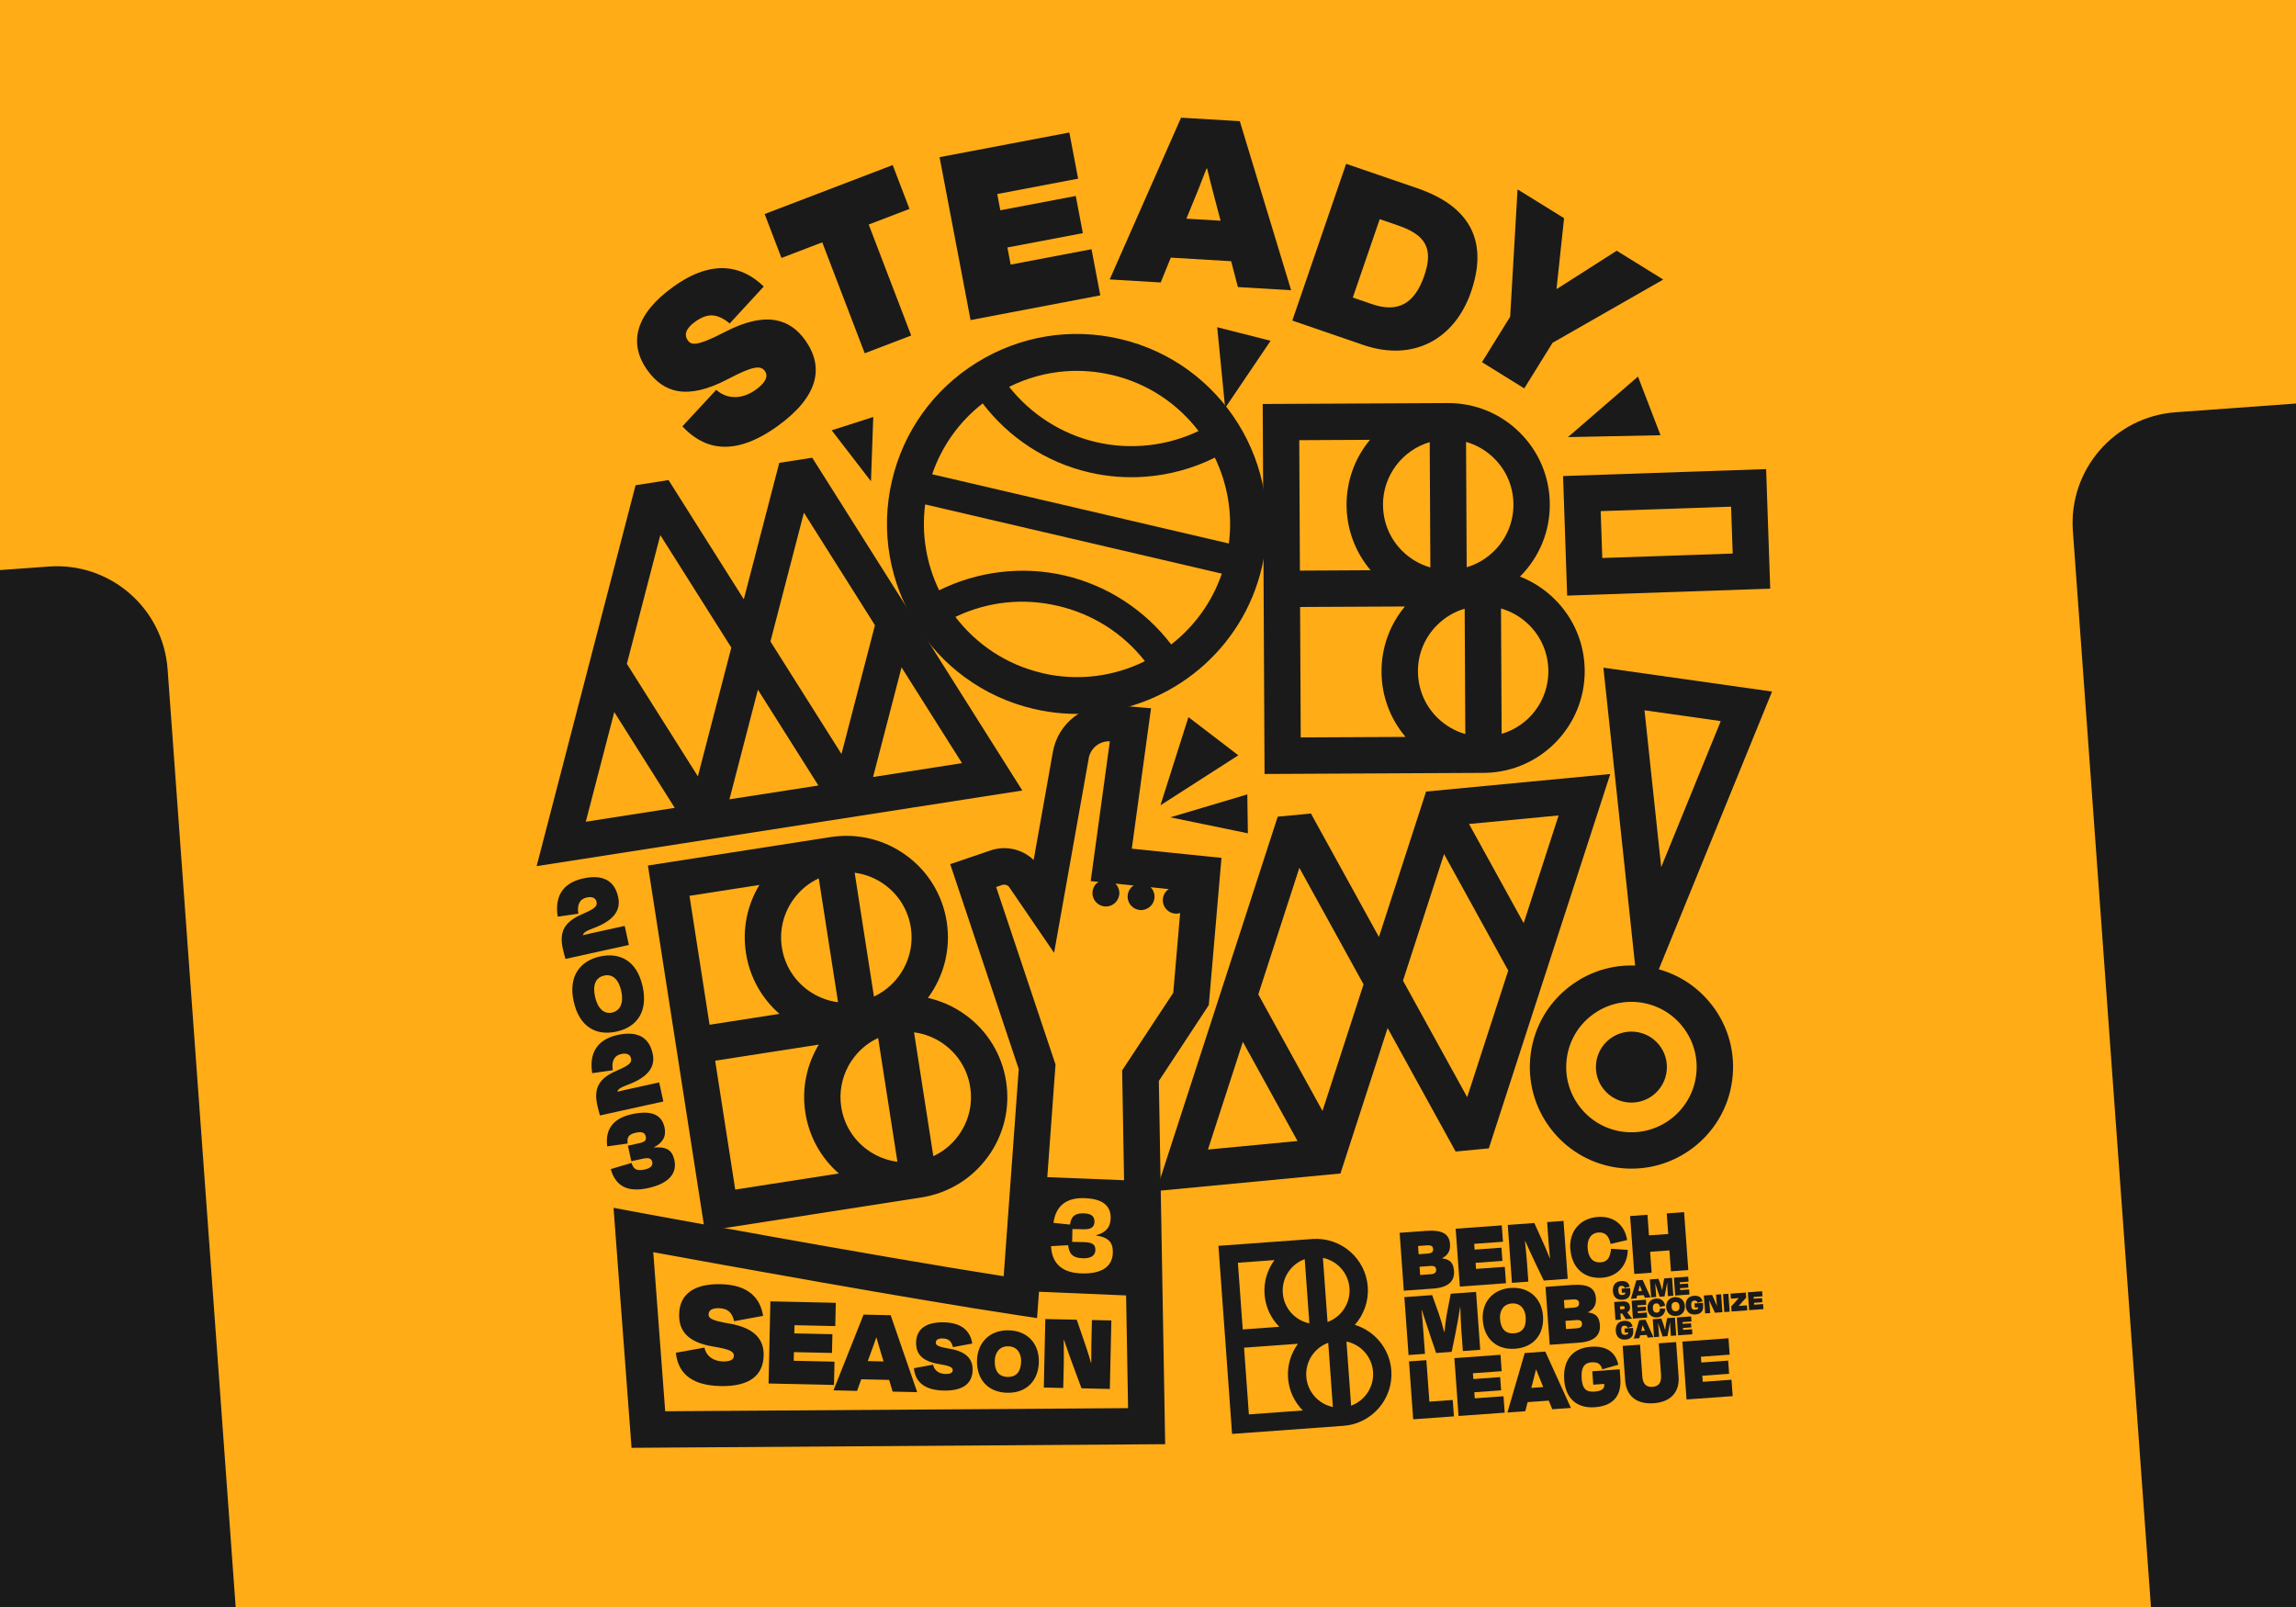 <svg viewBox="0 0 500 350" xmlns="http://www.w3.org/2000/svg" id="Layer_1">
  <defs>
    <style>
      .cls-1 {
        fill: #1a1a1a;
      }

      .cls-1, .cls-2 {
        stroke-width: 0px;
      }

      .cls-2 {
        fill: #ffac17;
      }
    </style>
  </defs>
  <rect height="368.2" width="526" y="-9.1" x="-13" class="cls-1"></rect>
  <path d="m551.54-144.09L-100.08-96.81l16.47,227.04,94.24-6.84c13.32-.97,24.9,9.05,25.87,22.37l30.31,417.75,414.91-30.1-30.31-417.75c-.97-13.32,9.05-24.9,22.37-25.87l94.24-6.84-16.47-227.04Z" class="cls-2"></path>
  <g>
    <path d="m148.62,92.84l7.35-7.93c2.6,2.28,5.89,1.92,8.58,0,2.01-1.44,2.89-2.88,2.01-4.11-.91-1.27-2.62-1.08-8,1.74-9.02,4.76-14.11,2.93-17.58-1.91-4.2-5.87-2.63-12.25,5.68-18.2,8.61-6.17,15.06-4.5,19.66-.03l-7.41,8.05c-2.66-2.16-4.74-2.38-7.53-.38-2.1,1.51-2.42,2.92-1.62,4.04.7.98,1.69,1.53,8.1-1.81,9.38-4.87,14.42-2.49,17.47,1.77,4.2,5.87,2.97,12.3-6.08,18.79-10.12,7.25-16.51,4.43-20.65,0Z" class="cls-1"></path>
    <path d="m166.53,46.61l27.87-10.66,3.66,9.55-8.88,3.4,9.25,24.17-10.12,3.87-9.25-24.16-8.88,3.4-3.66-9.55Z" class="cls-1"></path>
    <path d="m204.62,34.23l28.25-5.37,1.91,10.05-17.61,3.35.67,3.54,16.43-3.12,1.54,8.1-16.43,3.12.71,3.73,17.61-3.35,1.91,10.05-28.25,5.38-6.75-35.47Z" class="cls-1"></path>
    <path d="m268.11,56.89l-13.15-.78-2.19,5.41-11.11-.66,15.54-35.23,12.79.76,11.18,36.82-11.59-.69-1.47-5.63Zm-9.75-9.26l7.45.44-1.23-4.65c-.59-2.26-1.18-4.53-1.71-6.73h-.12c-.85,2.11-1.64,4.29-2.56,6.47l-1.83,4.47Z" class="cls-1"></path>
    <path d="m293.15,35.68l15.48,5.31c12.29,4.22,15.25,12.29,11.73,22.54-3.51,10.24-12.47,15.38-23.51,11.59l-15.42-5.3,11.72-34.15Zm7.31,12.05l-5.86,17.07,4.21,1.45c5.86,2.01,9.35-.36,11.36-6.22,2.01-5.86.36-8.85-5.73-10.93l-3.98-1.37Z" class="cls-1"></path>
    <path d="m322.72,78.9l6.15-9.92,1.6-27.6.06-.1,10.08,6.24-1.64,15.33.1.06,13-8.3,10.08,6.24-.06.1-24,13.72-6.15,9.92-9.21-5.71Z" class="cls-1"></path>
    <path d="m222.63,172.17l-24.48-38.79h0s-21.27-33.69-21.27-33.69l-7.18,1.12-7.72,29.71-16.39-25.96-7.18,1.12-7.72,29.71h0s-13.83,53.25-13.83,53.25l31.28-4.87h0s31.28-4.87,31.28-4.87h0s43.2-6.73,43.2-6.73Zm-32.5-2.95l6.2-23.87,13.17,20.86-19.37,3.02Zm-15.06-57.56l15.47,24.51-7.29,28.05-15.47-24.51,7.29-28.05Zm-31.28,4.87l15.47,24.51-6.79,26.15-.49,1.9-5.91-9.36-9.56-15.15,7.29-28.05Zm-16.22,62.43l6.2-23.87,13.17,20.86-19.37,3.02Zm31.28-4.87l6.2-23.87.03.04,13.14,20.82-19.37,3.01Z" class="cls-1"></path>
    <path d="m338.55,130.49c-2.19-2.17-4.76-3.82-7.55-4.91.03-.03.07-.06.1-.1,4.16-4.2,6.43-9.77,6.4-15.68-.03-5.91-2.36-11.45-6.56-15.61-4.2-4.16-9.77-6.43-15.68-6.4l-40.28.2.18,36.33h0s.22,44.25.22,44.25l47.71-.24c.21,0,.42,0,.62-.01,11.91-.39,21.45-10.23,21.39-22.23-.03-5.91-2.36-11.45-6.56-15.61Zm-37.38-20.5c-.03-6.46,4.27-11.95,10.18-13.7l.14,27.3c-2.28-.65-4.37-1.86-6.1-3.57-2.7-2.67-4.19-6.23-4.21-10.02Zm7.61,36.29c-.02-3.79,1.44-7.37,4.11-10.07,1.71-1.73,3.79-2.97,6.07-3.64l.14,27.3c-2.28-.65-4.37-1.86-6.1-3.57-2.7-2.67-4.19-6.23-4.21-10.02Zm16.59-46.46c2.7,2.67,4.19,6.23,4.21,10.02s-1.44,7.37-4.11,10.07c-1.72,1.73-3.79,2.97-6.07,3.63l-.14-27.3c2.28.65,4.37,1.86,6.1,3.57Zm-42.43-3.95l15.4-.08c-3.32,3.99-5.12,8.98-5.1,14.23.03,5.26,1.88,10.22,5.24,14.18h-.8s-14.6.08-14.6.08l-.14-28.41Zm.18,36.33l22.83-.11c-3.32,3.99-5.12,8.98-5.1,14.23.03,5.26,1.88,10.22,5.24,14.18l-22.83.11-.14-28.41Zm54.07,13.93c.03,6.47-4.25,11.97-10.18,13.7l-.14-27.3c2.28.65,4.37,1.86,6.1,3.57,2.7,2.67,4.19,6.23,4.21,10.02Z" class="cls-1"></path>
    <path d="m341.28,129.72l-.89-26.04,44.22-1.51.89,26.04-44.22,1.51Zm7.3-18.4l.35,10.21,28.4-.97-.35-10.21-28.39.97Z" class="cls-1"></path>
    <path d="m219.1,235.53c-.91-5.84-4.04-10.98-8.81-14.46-2.5-1.82-5.29-3.07-8.22-3.73,3.4-4.59,5.04-10.49,4.1-16.57-.91-5.84-4.04-10.98-8.81-14.46-4.77-3.49-10.63-4.9-16.46-4l-39.8,6.2,6.81,43.73h0s5.59,35.9,5.59,35.9l47.14-7.34c5.84-.91,10.98-4.04,14.46-8.81,3.49-4.77,4.91-10.62,4-16.46Zm-46.26-39.73c1.44-1.97,3.31-3.5,5.46-4.5l4.2,26.98c-2.35-.3-4.6-1.19-6.57-2.62-3.06-2.24-5.07-5.54-5.66-9.29-.58-3.75.33-7.5,2.57-10.56Zm18.39,30.26l4.2,26.97c-2.35-.3-4.6-1.19-6.57-2.62-3.06-2.24-5.07-5.54-5.66-9.29-.99-6.38,2.45-12.45,8.03-15.06Zm7.12-24.07c.99,6.38-2.45,12.45-8.03,15.06l-4.2-26.97c2.35.3,4.6,1.19,6.57,2.63,3.06,2.24,5.07,5.54,5.66,9.29Zm-32.98-9.24c-2.69,4.44-3.73,9.64-2.92,14.83.81,5.19,3.38,9.83,7.29,13.24l-15.22,2.37-4.37-28.08,15.22-2.37Zm-9.63,38.27l22.57-3.51c-2.6,4.3-3.76,9.49-2.93,14.83.81,5.19,3.38,9.83,7.29,13.24l-22.56,3.51-4.37-28.07Zm52.97,16.3c-1.44,1.97-3.31,3.5-5.46,4.49l-4.2-26.97c2.35.3,4.6,1.19,6.57,2.63,3.06,2.24,5.07,5.54,5.66,9.29.58,3.75-.33,7.5-2.57,10.56Z" class="cls-1"></path>
    <circle r="7.73" cy="232.41" cx="355.27" class="cls-1"></circle>
    <g>
      <path d="m372.82,218.93c-3.6-4.69-8.82-7.66-14.67-8.46-5.86-.77-11.67.79-16.35,4.39-4.69,3.6-7.69,8.81-8.46,14.67-1.57,11.97,6.78,22.99,18.68,24.76.13.02.26.04.39.05,12.1,1.58,23.23-6.97,24.81-19.06.77-5.86-.79-11.67-4.39-16.35Zm-3.46,15.32c-1.02,7.77-8.16,13.26-15.93,12.24-.08,0-.16-.02-.25-.03-7.63-1.14-13-8.21-11.99-15.9.49-3.76,2.42-7.11,5.43-9.42,3.01-2.31,6.74-3.31,10.5-2.82.09.01.17.02.25.04,3.66.54,6.91,2.45,9.17,5.39,2.31,3.01,3.31,6.74,2.82,10.5Z" class="cls-1"></path>
      <path d="m310.56,172.4l-10.27,31.67-14.81-26.89-7.23.69-26.45,81.53,40.11-3.82,10.27-31.67,14.81,26.89,7.23-.69,26.45-81.53-40.11,3.82Zm-39.9,54.51l11.9,21.6-19.51,1.86,7.61-23.46Zm17.34,15.05l-13.98-25.38,8.94-27.57,13.98,25.38-8.94,27.57Zm51.42-64.36l-7.61,23.46-11.9-21.6,19.51-1.86Zm-19.91,61.36l-13.98-25.38,8.94-27.57,13.98,25.38-8.94,27.57Z" class="cls-1"></path>
    </g>
    <path d="m258.81,156.17l-6.1,19.22,16.96-10.89-10.87-8.32Z" class="cls-1"></path>
    <path d="m265.07,71.27l1.73,17.59,9.9-14.64-11.63-2.95Z" class="cls-1"></path>
    <path d="m181.12,93.72l8.55,11.1.5-14-9.06,2.9Z" class="cls-1"></path>
    <path d="m356.71,82.01l-15.25,13.19,20.15-.41-4.91-12.78Z" class="cls-1"></path>
    <path d="m271.63,173.02l-16.77,4.99,16.89,3.48-.12-8.47Z" class="cls-1"></path>
    <path d="m243.93,73.83c-10.76-2.51-21.86-.68-31.24,5.15-9.38,5.83-15.94,14.97-18.45,25.73-5.18,22.21,8.67,44.5,30.88,49.69,4.16.97,8.32,1.27,12.37.98,17.59-1.28,33.1-13.81,37.32-31.86,5.18-22.21-8.67-44.5-30.88-49.69Zm-1.82,7.82c7.83,1.83,14.37,6.29,18.9,12.23-6.9,3.28-14.79,4.16-22.31,2.41-7.54-1.76-14.2-6.05-18.94-12.04,3.89-1.93,8.06-3.08,12.33-3.39,3.32-.24,6.7.02,10.03.8Zm-28.11,6.21c5.7,7.49,13.88,12.85,23.16,15.02,4.02.94,8.13,1.25,12.18.95,5.27-.38,10.45-1.79,15.22-4.16,2.73,5.66,3.9,12.12,3.05,18.7l-64.61-15.08c2.09-6.13,5.89-11.45,11-15.43Zm12.96,58.73c-7.83-1.83-14.37-6.29-18.9-12.23,6.92-3.32,14.69-4.19,22.32-2.4,7.63,1.78,14.21,5.99,18.95,12.04-6.69,3.32-14.54,4.43-22.37,2.6Zm28.1-6.22c-5.71-7.48-13.9-12.85-23.14-15.01-9.24-2.16-18.97-.97-27.4,3.21-2.74-5.67-3.9-12.13-3.05-18.71l64.61,15.08c-2.15,6.27-6.05,11.55-11.02,15.42Z" class="cls-1"></path>
    <g>
      <circle r="2.93" cy="194.5" cx="240.83" class="cls-1"></circle>
      <circle r="2.93" cy="195.28" cx="248.49" class="cls-1"></circle>
      <circle r="2.93" cy="196.06" cx="256.15" class="cls-1"></circle>
    </g>
    <path d="m359.67,214.96l26.23-64.34-36.73-5.2,7.3,68.49,3.2,1.04Zm2.09-26.1l-3.64-34.16,16.61,2.35-12.97,31.81Z" class="cls-1"></path>
    <g>
      <path d="m304.8,268.5l5.78-.42c3.47-.25,5.03.65,5.19,2.86.11,1.51-.5,2.49-1.72,3.08v.04c1.82.23,2.47,1.07,2.59,2.77.15,2.1-1.09,3.57-4.56,3.82l-6.37.46-.91-12.61Zm4.01,2.88l.13,1.79,1.89-.14c.95-.07,1.31-.35,1.26-1.02-.04-.61-.42-.84-1.39-.77l-1.89.14Zm.33,4.52l.13,1.79,2.35-.17c.82-.06,1.17-.42,1.13-.97-.04-.61-.32-.89-1.28-.82l-2.33.17Z" class="cls-1"></path>
      <path d="m316.99,267.61l10.05-.73.26,3.57-6.26.45.09,1.26,5.84-.42.21,2.88-5.84.42.1,1.32,6.26-.45.26,3.57-10.05.73-.91-12.61Z" class="cls-1"></path>
      <path d="m334.28,274.91c-.47-1-1.45-3.02-2.13-4.6h-.06c.19,1.7.37,3.68.45,4.79l.29,4.04-3.57.26-.91-12.61,5.78-.42,1.48,3.27c.58,1.27,1.33,2.97,1.88,4.39h.06c-.15-1.45-.26-2.77-.34-3.8l-.29-4.06,3.57-.26.91,12.61-5.21.38-1.92-3.98Z" class="cls-1"></path>
      <path d="m341.96,272.1c-.29-3.99,2.17-6.77,6-7.05,3.45-.25,5.83,1.69,6.39,5.03l-3.61.85c-.38-1.75-1.14-2.6-2.65-2.49-1.77.13-2.48,1.66-2.35,3.38.15,2.06,1.08,3.24,2.87,3.11,1.51-.11,2.03-1.1,2.24-2.95l3.63.24c-.05,3.34-2.22,5.82-5.6,6.07-3.93.29-6.6-2.2-6.89-6.2Z" class="cls-1"></path>
      <path d="m363.88,276.89l-.33-4.56-4.2.3.33,4.56-3.78.27-.91-12.61,3.78-.27.32,4.48,4.2-.3-.32-4.48,3.78-.27.91,12.61-3.78.27Z" class="cls-1"></path>
      <path d="m310.31,294.86l-3.57.26-.91-12.61,6.05-.44,1.48,4.14c.29.78.74,2.33,1.15,3.93h.04c.18-1.66.39-3.31.58-4.23l.8-4.14,5.51-.4.91,12.61-3.78.27-.34-4.62c-.12-1.6-.16-3.39-.21-4.95h-.04c-.29,1.8-.65,3.9-1.1,6.1l-.75,3.65-3.38.25-1.23-3.61c-.76-2.25-1.35-4.11-1.9-5.78h-.04c.16,1.56.28,3.34.4,4.94l.34,4.62Z" class="cls-1"></path>
      <path d="m322.9,287.56c-.28-3.85,2.09-6.76,6.08-7.05s6.76,2.26,7.04,6.1-1.89,6.83-6.07,7.14-6.76-2.34-7.04-6.19Zm9.35-.72c-.12-1.68-1.11-3.09-3.02-2.95s-2.69,1.67-2.57,3.36c.15,2.08,1.1,3.28,3.04,3.14s2.7-1.46,2.55-3.54Z" class="cls-1"></path>
      <path d="m336.57,280.28l5.78-.42c3.47-.25,5.03.65,5.19,2.86.11,1.51-.5,2.49-1.72,3.08v.04c1.82.23,2.47,1.07,2.59,2.77.15,2.1-1.09,3.57-4.56,3.82l-6.37.46-.91-12.61Zm4.01,2.88l.13,1.79,1.89-.14c.95-.07,1.31-.35,1.26-1.02-.04-.61-.42-.84-1.39-.77l-1.89.14Zm.33,4.52l.13,1.79,2.35-.17c.82-.06,1.17-.42,1.13-.97-.04-.61-.32-.89-1.28-.82l-2.33.17Z" class="cls-1"></path>
      <path d="m311.27,305.28l5.09-.37.26,3.57-8.87.64-.91-12.61,3.78-.27.66,9.04Z" class="cls-1"></path>
      <path d="m316.71,295.8l10.05-.73.26,3.57-6.26.45.09,1.26,5.84-.42.21,2.88-5.84.42.1,1.32,6.26-.45.26,3.57-10.05.73-.91-12.61Z" class="cls-1"></path>
      <path d="m337.27,305.05l-4.6.33-.51,1.98-3.89.28,3.77-12.95,4.48-.32,5.58,12.27-4.06.29-.77-1.89Zm-3.81-2.77l2.61-.19-.64-1.56c-.31-.76-.62-1.52-.9-2.26h-.04c-.2.78-.37,1.57-.59,2.37l-.43,1.64Z" class="cls-1"></path>
      <path d="m347.32,306.49c-4.1.3-6.41-2.11-6.68-5.92-.3-4.16,1.63-6.94,5.81-7.25,3.51-.25,5.4,1.28,5.97,3.92l-3.5.99c-.28-1.01-.84-1.63-2.33-1.52-1.77.13-2.31,1.37-2.15,3.58.15,2.06.87,2.94,2.76,2.8s2.23-.75,2.16-1.68l-2.4.17-.21-2.92,5.97-.43.14,1.98c.22,3.03-.86,5.94-5.55,6.28Z" class="cls-1"></path>
      <path d="m361.73,299.51l-.5-6.94,3.78-.27.54,7.5c.24,3.36-1.67,5.55-5.43,5.82s-5.97-1.62-6.21-4.98l-.54-7.5,3.78-.27.5,6.94c.09,1.3.62,2.36,2.21,2.25s1.96-1.24,1.86-2.54Z" class="cls-1"></path>
      <path d="m366.36,292.2l10.05-.73.26,3.57-6.26.45.09,1.26,5.84-.42.21,2.88-5.84.42.1,1.32,6.26-.45.26,3.57-10.05.73-.91-12.61Z" class="cls-1"></path>
    </g>
    <g>
      <path d="m353.31,283.08c-1.27.09-1.98-.65-2.07-1.83-.09-1.29.5-2.15,1.8-2.24,1.09-.08,1.67.4,1.85,1.21l-1.08.31c-.09-.31-.26-.5-.72-.47-.55.04-.71.42-.66,1.11.05.64.27.91.85.87s.69-.23.67-.52l-.74.05-.07-.9,1.85-.13.04.61c.07.94-.27,1.84-1.72,1.94Z" class="cls-1"></path>
      <path d="m357.95,282.07l-1.42.1-.16.61-1.2.09,1.17-4.01,1.38-.1,1.73,3.8-1.25.09-.24-.58Zm-1.18-.86l.81-.06-.2-.48c-.1-.23-.19-.47-.28-.7h-.01c-.06.24-.12.49-.18.73l-.13.51Z" class="cls-1"></path>
      <path d="m360.67,282.48l-1.1.08-.28-3.9,1.87-.14.46,1.28c.09.24.23.72.36,1.22h.01c.05-.51.12-1.02.18-1.31l.25-1.28,1.7-.12.28,3.9-1.17.08-.1-1.43c-.04-.49-.05-1.05-.07-1.53h-.01c-.09.56-.2,1.2-.34,1.89l-.23,1.13-1.05.08-.38-1.12c-.23-.7-.42-1.27-.59-1.79h-.01c.05.48.09,1.03.12,1.53l.1,1.43Z" class="cls-1"></path>
      <path d="m364.53,278.28l3.11-.23.08,1.1-1.94.14.03.39,1.81-.13.06.89-1.81.13.03.41,1.94-.14.08,1.1-3.11.23-.28-3.9Z" class="cls-1"></path>
      <path d="m353.25,286.06l-.37.03.09,1.31-1.17.08-.28-3.9,1.79-.13c1-.07,1.59.31,1.66,1.21.04.57-.19.95-.6,1.16l1.05,1.38h0s-1.36.11-1.36.11l-.82-1.25Zm-.48-1.53l.05.64.61-.04c.3-.02.41-.13.39-.35-.02-.23-.17-.31-.46-.29l-.59.04Z" class="cls-1"></path>
      <path d="m355.32,283.3l3.11-.23.08,1.1-1.94.14.03.39,1.81-.13.06.89-1.81.13.03.41,1.94-.14.08,1.1-3.11.23-.28-3.9Z" class="cls-1"></path>
      <path d="m358.79,285c-.09-1.23.67-2.09,1.85-2.18,1.07-.08,1.8.52,1.97,1.56l-1.12.26c-.12-.54-.35-.8-.82-.77-.55.04-.77.51-.73,1.05.05.64.33,1,.89.96.47-.03.63-.34.69-.91l1.12.08c-.02,1.03-.69,1.8-1.73,1.88-1.22.09-2.04-.68-2.13-1.92Z" class="cls-1"></path>
      <path d="m362.85,284.7c-.09-1.19.65-2.09,1.88-2.18s2.09.7,2.18,1.89-.59,2.11-1.88,2.21-2.09-.72-2.18-1.91Zm2.89-.22c-.04-.52-.34-.96-.94-.91s-.83.52-.79,1.04c.05.64.34,1.01.94.97s.84-.45.79-1.1Z" class="cls-1"></path>
      <path d="m369.18,286.29c-1.27.09-1.98-.65-2.07-1.83-.09-1.29.5-2.15,1.8-2.24,1.09-.08,1.67.4,1.85,1.21l-1.08.31c-.09-.31-.26-.5-.72-.47-.55.04-.71.42-.66,1.11.05.64.27.91.85.87s.69-.23.67-.52l-.74.05-.07-.9,1.85-.13.04.61c.07.94-.27,1.84-1.72,1.94Z" class="cls-1"></path>
      <path d="m372.88,284.67c-.15-.31-.45-.93-.66-1.42h-.02c.06.53.11,1.14.14,1.48l.09,1.25-1.1.08-.28-3.9,1.79-.13.46,1.01c.18.39.41.92.58,1.36h.02c-.05-.45-.08-.86-.1-1.18l-.09-1.25,1.1-.08.28,3.9-1.61.12-.59-1.23Z" class="cls-1"></path>
      <path d="m375.5,285.76l-.28-3.9,1.17-.08.28,3.9-1.17.08Z" class="cls-1"></path>
      <path d="m380.5,285.39l-3.41.25-.08-1.1,1.64-1.83c-.3.03-.58.06-.81.07l-.9.07-.08-1.1,3.33-.24.08,1.1-1.64,1.83c.19-.02.37-.04.51-.05l1.29-.09.08,1.1Z" class="cls-1"></path>
      <path d="m380.63,281.46l3.11-.23.08,1.1-1.94.14.03.39,1.81-.13.06.89-1.81.13.03.41,1.94-.14.08,1.1-3.11.23-.28-3.9Z" class="cls-1"></path>
      <path d="m353.94,291.75c-1.27.09-1.98-.65-2.07-1.83-.09-1.29.5-2.15,1.8-2.24,1.09-.08,1.67.4,1.85,1.21l-1.08.31c-.09-.31-.26-.5-.72-.47-.55.04-.71.42-.66,1.11.05.64.27.91.85.87s.69-.23.67-.52l-.74.05-.07-.9,1.85-.13.04.61c.07.94-.27,1.84-1.72,1.94Z" class="cls-1"></path>
      <path d="m358.58,290.74l-1.42.1-.16.61-1.2.09,1.17-4.01,1.38-.1,1.73,3.8-1.25.09-.24-.58Zm-1.18-.86l.81-.06-.2-.48c-.1-.23-.19-.47-.28-.7h-.01c-.06.24-.12.49-.18.73l-.13.51Z" class="cls-1"></path>
      <path d="m361.3,291.14l-1.1.08-.28-3.9,1.87-.14.46,1.28c.09.24.23.72.36,1.22h.01c.05-.51.12-1.02.18-1.31l.25-1.28,1.7-.12.28,3.9-1.17.08-.1-1.43c-.04-.49-.05-1.05-.07-1.53h-.01c-.09.56-.2,1.2-.34,1.89l-.23,1.13-1.05.08-.38-1.12c-.23-.7-.42-1.27-.59-1.79h-.01c.05.48.09,1.03.12,1.53l.1,1.43Z" class="cls-1"></path>
      <path d="m365.16,286.94l3.11-.23.08,1.1-1.94.14.03.39,1.81-.13.06.89-1.81.13.03.41,1.94-.14.08,1.1-3.11.23-.28-3.9Z" class="cls-1"></path>
    </g>
    <g>
      <path d="m125.92,199.01l-4.46.63c-.68-4.07.84-7.29,5.49-8.31,4.15-.91,6.84.29,7.67,4.05.66,2.99-1.12,5.17-5.34,6.76-1.58.59-2.21.95-2.35,1.55.6-.13,1.16-.28,1.55-.37l7.56-1.66.91,4.15-13.81,3.04c-.21-.72-.4-1.44-.58-2.24-.84-3.82.47-5.9,4.28-7.53,3.04-1.29,3.24-1.86,3.06-2.69-.17-.75-.86-1.2-2.13-.92-1.58.35-2.14,1.64-1.83,3.53Z" class="cls-1"></path>
      <path d="m139.94,214.8c1.22,5.53-1.22,8.9-5.69,9.88-4.47.98-8.1-1.05-9.32-6.58-1.22-5.53,1.45-8.84,5.71-9.78,4.34-.96,8.07.94,9.29,6.47Zm-10.36,2.28c.57,2.57,1.96,3.84,3.7,3.46,1.82-.4,2.58-2.15,2.01-4.72-.57-2.57-1.94-3.74-3.73-3.34-1.82.4-2.55,2.03-1.98,4.6Z" class="cls-1"></path>
      <path d="m133.43,233.1l-4.46.63c-.68-4.07.84-7.29,5.49-8.31,4.15-.91,6.84.29,7.67,4.05.66,2.99-1.12,5.17-5.34,6.76-1.58.59-2.21.95-2.35,1.55.6-.13,1.16-.28,1.55-.37l7.56-1.66.91,4.15-13.81,3.04c-.21-.72-.4-1.44-.58-2.24-.84-3.82.47-5.9,4.28-7.53,3.04-1.29,3.24-1.86,3.06-2.69-.17-.75-.86-1.2-2.13-.92-1.58.35-2.14,1.64-1.83,3.53Z" class="cls-1"></path>
      <path d="m133,254.63l4.52-1.35c.41,1.11.82,1.89,2.87,1.44,1.32-.29,1.82-.89,1.65-1.64-.17-.75-.66-1.02-2.09-.71l-2.47.54-.74-3.38,2.49-.55c1.19-.26,1.58-.62,1.4-1.45-.19-.86-.85-1.12-2.17-.83-1.76.39-1.92,1.16-1.77,2.35l-4.46.63c-.45-3.52,1.09-6.06,5.32-7,4.47-.98,6.57.18,7.16,2.86.44,2-.42,3.39-2.33,4.35v.03c2.87-.22,4.01.64,4.48,2.74.58,2.65-.88,5.04-5.71,6.1-4.26.94-7.04-.22-8.15-4.14Z" class="cls-1"></path>
    </g>
    <path d="m147.18,294.63l6.23-1.13c.41,1.98,2.08,2.97,4.02,3.02,1.44.03,2.37-.33,2.39-1.22.02-.92-.85-1.43-4.36-2-5.9-.94-7.64-3.59-7.56-7.08.09-4.23,3.07-6.66,9.06-6.53,6.2.14,8.64,3.19,9.22,6.9l-6.3,1.16c-.49-1.95-1.38-2.78-3.39-2.83-1.51-.03-2.16.52-2.18,1.33-.02.7.25,1.31,4.43,2,6.11,1.02,7.63,3.91,7.56,6.97-.09,4.23-2.94,6.81-9.45,6.66-7.29-.16-9.29-3.73-9.67-7.27Z" class="cls-1"></path>
    <path d="m167.76,283.43l14.25.32-.11,5.07-8.88-.2-.04,1.79,8.29.18-.09,4.08-8.29-.18-.04,1.88,8.88.2-.11,5.07-14.25-.32.4-17.89Z" class="cls-1"></path>
    <path d="m193.63,300.54l-6.07-.14-.92,2.53-5.13-.12,6.55-16.49,5.9.13,5.78,16.76-5.35-.12-.77-2.57Zm-4.65-4.1l3.44.08-.65-2.12c-.31-1.03-.62-2.07-.9-3.07h-.06c-.35.99-.68,2.01-1.07,3.02l-.77,2.09Z" class="cls-1"></path>
    <path d="m199.02,297.99l4.17-.76c.28,1.33,1.39,1.99,2.69,2.02.97.02,1.58-.22,1.6-.81.01-.61-.57-.96-2.92-1.34-3.95-.63-5.11-2.4-5.06-4.73.06-2.83,2.06-4.46,6.06-4.37,4.15.09,5.78,2.13,6.17,4.62l-4.21.78c-.32-1.3-.93-1.86-2.27-1.89-1.01-.02-1.45.35-1.46.89-.01.47.17.88,2.96,1.34,4.09.68,5.1,2.61,5.06,4.66-.06,2.83-1.96,4.55-6.32,4.46-4.88-.11-6.22-2.5-6.47-4.86Z" class="cls-1"></path>
    <path d="m212.76,296.35c.09-3.95,2.78-6.7,6.89-6.61,4.17.09,6.67,2.96,6.58,6.91-.09,3.95-2.59,6.79-6.89,6.69-4.3-.1-6.67-3.04-6.58-6.99Zm9.61.17c.04-1.73-.83-3.26-2.8-3.3s-2.9,1.45-2.94,3.17c-.05,2.14.81,3.45,2.79,3.5,1.99.04,2.9-1.23,2.95-3.37Z" class="cls-1"></path>
    <path d="m233.71,297.5c-.45-1.23-1.36-3.71-1.99-5.64h-.07c.03,2.01.03,4.35,0,5.67l-.11,4.77-4.23-.1.33-14.92,6.84.15,1.38,4.01c.54,1.55,1.24,3.63,1.72,5.36h.07c-.01-1.71,0-3.28.03-4.5l.11-4.8,4.23.09-.33,14.92-6.17-.14-1.81-4.89Z" class="cls-1"></path>
    <path d="m295.04,288.55c1.95-2.19,3.04-5.13,2.82-8.28-.45-6.19-5.85-10.86-12.05-10.42l-20.47,1.49,1.34,18.5.29,3.96,1.34,18.5,24.26-1.76c6.19-.45,10.86-5.85,10.42-12.05-.35-4.76-3.63-8.62-7.94-9.94Zm-10.91-14.31l1.01,13.98c-3.11-.64-5.55-3.29-5.79-6.61s1.79-6.29,4.78-7.37Zm5.12,18.22l1.01,13.98c-3.11-.64-5.55-3.29-5.79-6.61s1.79-6.29,4.78-7.37Zm4.63-11.9c.24,3.32-1.8,6.28-4.78,7.37l-1.01-13.97c3.11.64,5.55,3.28,5.79,6.6Zm-24.3-5.54l7.96-.58c-1.53,2.08-2.36,4.69-2.16,7.46s1.4,5.23,3.21,7.07l-7.96.58-1.05-14.53Zm1.34,18.5l11.74-.85c-1.53,2.08-2.36,4.69-2.16,7.46s1.4,5.23,3.21,7.07l-11.74.85-1.05-14.53Zm23.31,12.63l-1.01-13.97c3.11.65,5.55,3.28,5.79,6.6s-1.79,6.28-4.78,7.37Z" class="cls-1"></path>
    <path d="m246.47,184.85l4.19-30.59-8.1-.7c-6.43-.55-12.26,3.99-13.3,10.35l-4.16,23.39c-2.54-2.43-6.24-3.24-9.62-2l-8.55,2.91,14.92,44.63-3.28,45.12c-28.93-4.53-79.38-13.86-79.91-13.96l-5.05-.94,3.92,52.27,116.21-.79-1.38-79.11,10.88-16.53,2.76-32.06-19.51-2Zm-.81,121.84l-100.8.68-2.6-34.65c14.44,2.65,56.28,10.24,79.35,13.72l4.23.64.42-5.74,18.97.8.43,24.55Zm-9.64-36.16l-2.54-.05.06-2.8,2.54.05c1.4.03,2.23-.4,2.26-1.62.03-1.27-.78-1.82-2.42-1.85-2.06-.04-2.66.87-2.91,2.45l-3.59-.37c.44-3.38,2.45-5.47,6.54-5.39,4.18.09,5.97,1.64,5.91,4.39-.04,2.04-1.18,3.17-3.2,3.69v.05c2.85.43,3.72,1.59,3.67,3.76-.06,2.7-2,4.61-6.63,4.51-4.28-.09-6.62-1.99-6.83-5.94l3.73-.21c.2,1.72.81,2.79,3.27,2.85,1.72.04,2.63-.63,2.66-1.77.02-1.14-.52-1.7-2.53-1.75Zm19.48-54.3l-11.13,16.9.42,23.92-16.72-.67,1.79-24.53-12.93-38.66,1.14-.39.12-.04c.55-.2,1.16-.05,1.54.39l9.82,14.37,7.52-42.24v-.06c.37-2.24,2.38-3.87,4.62-3.77l-4.17,30.45,19.9,2.04-1.92,22.3Z" class="cls-1"></path>
  </g>
</svg>